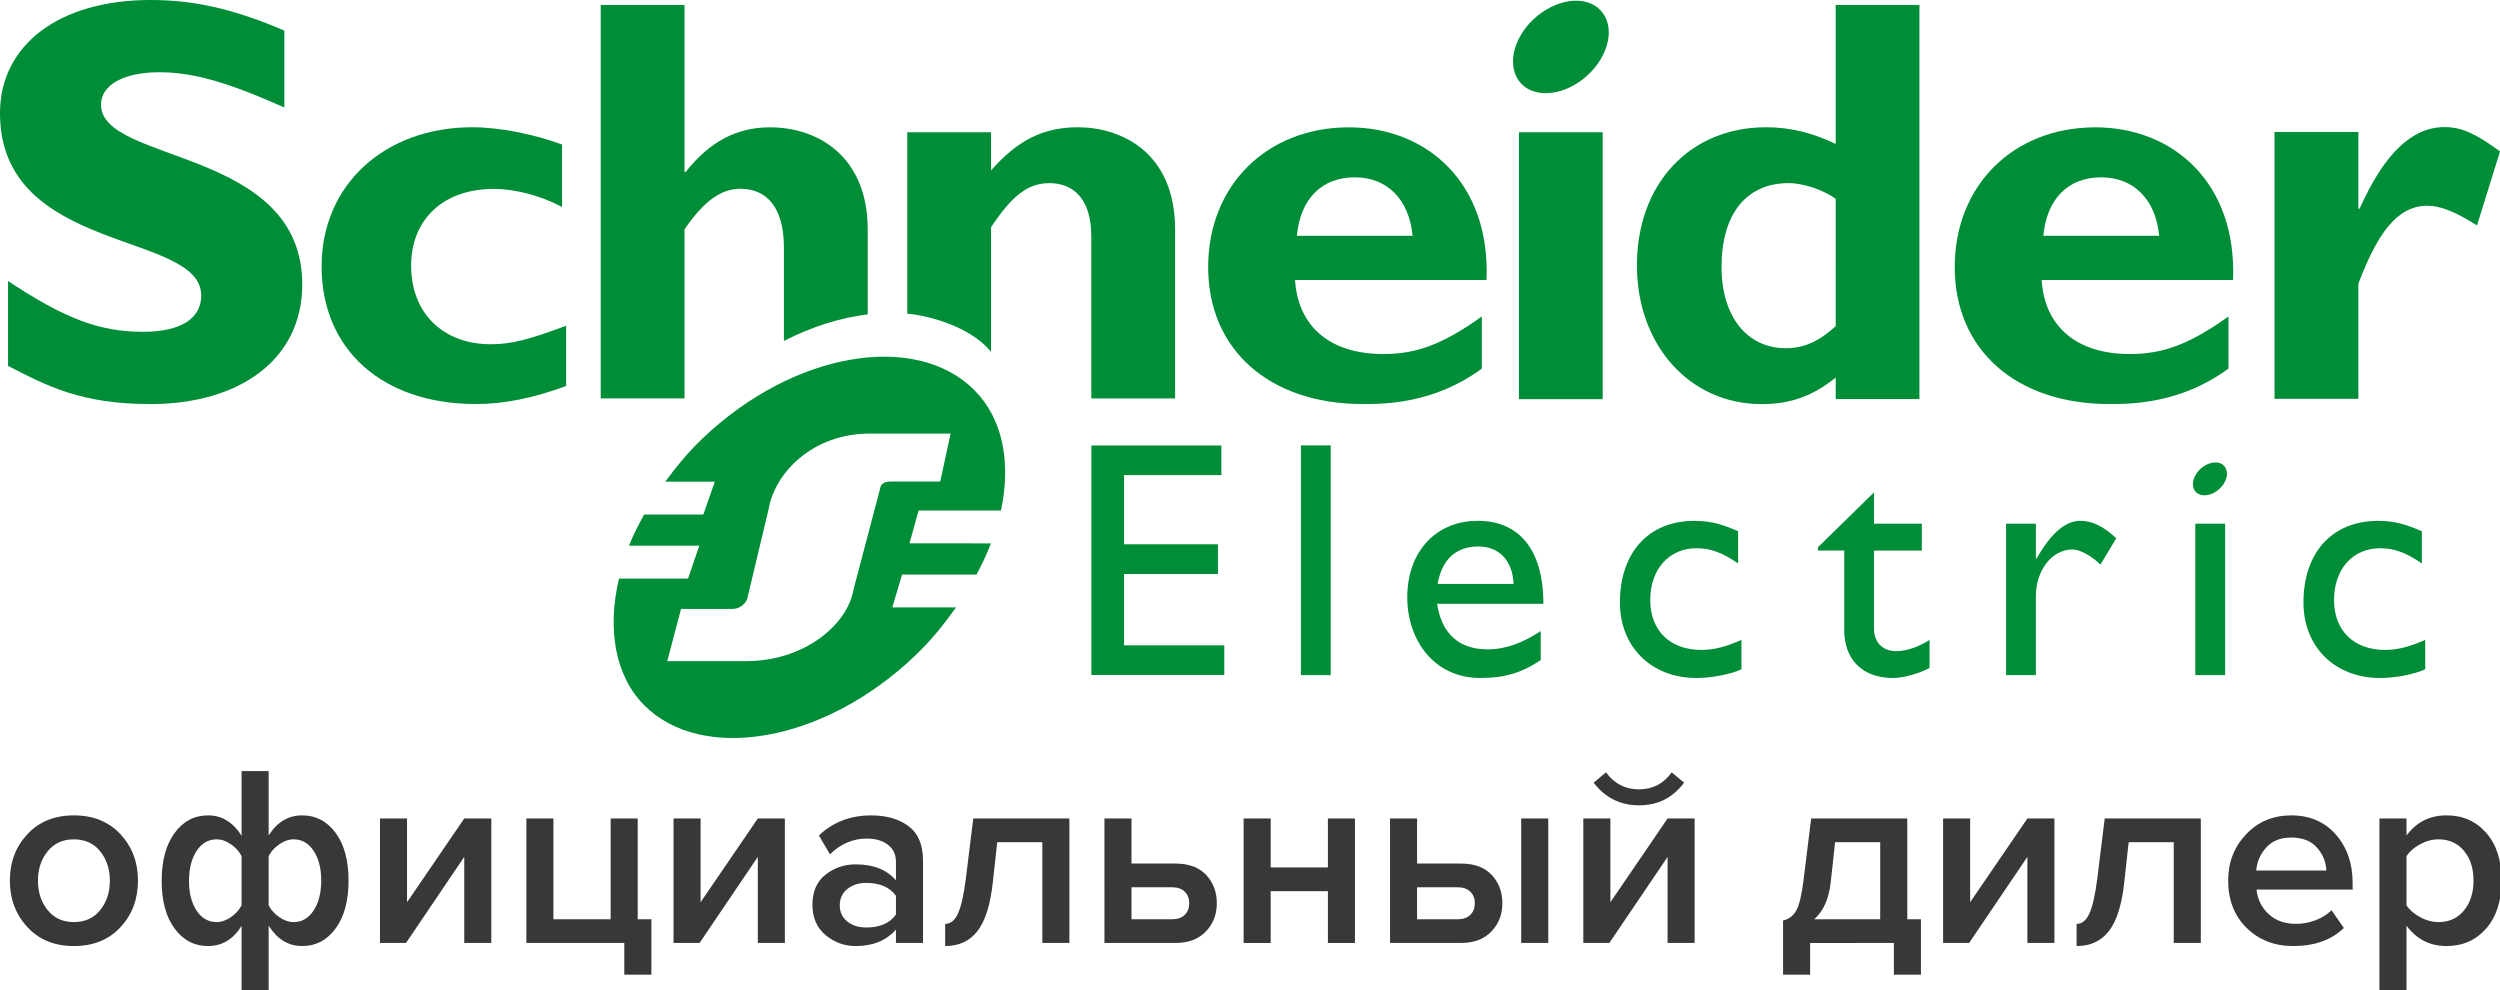 <?xml version="1.0" encoding="utf-8"?>
<!-- Generator: Adobe Illustrator 16.0.0, SVG Export Plug-In . SVG Version: 6.00 Build 0)  -->
<!DOCTYPE svg PUBLIC "-//W3C//DTD SVG 1.1//EN" "http://www.w3.org/Graphics/SVG/1.1/DTD/svg11.dtd">
<svg version="1.1" id="_x31_" xmlns="http://www.w3.org/2000/svg" xmlns:xlink="http://www.w3.org/1999/xlink" x="0px" y="0px"
	 width="292.247px" height="115.773px" viewBox="0 0 292.247 115.773" enable-background="new 0 0 292.247 115.773"
	 xml:space="preserve">
<path fill="#008D37" d="M33.24,12.562c-6.68-2.966-10.666-4.116-14.622-4.116c-4.151,0-6.811,1.486-6.811,3.785
	c0,6.937,23.525,4.981,23.525,21.023c0.001,8.845-7.422,13.981-17.731,13.981c-8.09,0-12.07-2.093-16.658-4.462v-9.922
	c6.617,4.385,10.665,5.936,15.769,5.936c4.427,0,6.813-1.551,6.813-4.247C23.525,26.987,0,29.753,0,13.236C0,5.271,6.884,0,17.602,0
	c5.172-0.001,9.839,1.083,15.639,3.578L33.24,12.562L33.24,12.562z"/>
<path fill="#008D37" d="M66.179,45.128c-3.92,1.424-7.236,2.103-10.545,2.103c-10.957,0-18.04-6.382-18.04-16.091
	c0-9.53,7.356-16.264,17.633-16.264c3.174,0,7.231,0.813,10.476,2.021l0.001,7.296c-2.568-1.363-5.544-2.11-7.978-2.11
	c-5.88,0-9.665,3.534-9.665,8.983c0,5.532,3.721,9.176,9.325,9.176c2.364,0,4.466-0.546,8.793-2.164V45.128z"/>
<path fill="#008D37" d="M151.602,27.564c0.402-4.331,2.916-6.835,6.768-6.835c3.789-0.001,6.354,2.575,6.761,6.835H151.602
	L151.602,27.564z M157.691,14.885c-9.612,0-16.458,6.791-16.458,16.346c0,9.625,7.121,16,18.085,16c2.431,0,8.309,0,13.906-4.146
	v-6.09c-4.588,3.265-7.621,4.391-11.537,4.391c-6.178,0-9.957-3.198-10.297-8.653h22.383
	C174.242,21.34,166.764,14.885,157.691,14.885z"/>
<rect x="177.563" y="15.46" fill="#008D37" width="9.789" height="31.202"/>
<path fill="#008D37" d="M214.59,38.133c-2.038,1.834-3.732,2.571-5.824,2.571c-4.606,0-7.522-3.792-7.522-9.479
	c0.001-6.229,2.915-9.817,7.849-9.817c1.77,0,4.073,0.812,5.5,1.832L214.59,38.133L214.59,38.133z M214.59,0.573V16.83
	c-2.645-1.281-5.277-1.953-8.13-1.953c-8.926,0-15.104,6.597-15.104,16.146c0,9.344,6.18,16.215,14.555,16.215
	c3.32,0,5.89-0.87,8.682-3.099v2.513h9.786V0.573H214.59z"/>
<path fill="#008D37" d="M238.863,27.564c0.406-4.331,2.906-6.835,6.757-6.835c3.792-0.001,6.382,2.575,6.788,6.835H238.863
	L238.863,27.564z M244.95,14.885c-9.612,0-16.445,6.791-16.445,16.346c0,9.625,7.117,16,18.074,16c2.428,0,8.313,0,13.926-4.146
	v-6.09c-4.59,3.265-7.629,4.391-11.563,4.391c-6.146,0-9.94-3.198-10.279-8.653h22.375C261.501,21.34,254.016,14.885,244.95,14.885z
	"/>
<path fill="#008D37" d="M275.688,24.395h0.146c2.902-6.495,6.154-9.538,9.934-9.538c1.955,0,3.645,0.745,6.479,2.849l-2.69,8.647
	c-2.572-1.621-4.262-2.299-5.813-2.299c-3.591,0-5.888,3.385-8.052,9.105V46.62h-9.803V15.429h9.803v8.966H275.688z"/>
<path fill="#008D37" d="M187.811,2.336c0.92,2.425-0.733,5.805-3.684,7.543c-2.96,1.739-6.089,1.188-7.003-1.236
	c-0.926-2.429,0.72-5.813,3.678-7.543C183.753-0.648,186.883-0.093,187.811,2.336z"/>
<path fill="#008D37" d="M101.433,26.804c0-8.455-5.745-11.919-11.417-11.919c-3.856,0-7.026,1.628-9.862,5.219h-0.135V0.573h-9.795
	v45.998h9.795V26.804c2.292-3.316,4.252-4.734,6.546-4.734c3.046,0,5.072,2.166,5.072,6.827v10.961
	c3.285-1.688,6.626-2.726,9.796-3.108V26.804z"/>
<path fill="#008D37" d="M126.008,14.877c-3.991,0-7.037,1.479-10.156,5.048v-4.464h-9.793v21.203
	c3.393,0.338,7.722,1.894,9.793,4.464V26.559c2.575-3.864,4.402-5.149,6.838-5.149c2.774,0,4.882,1.831,4.882,6.229V46.58h9.796
	V26.828C137.367,17.64,130.877,14.877,126.008,14.877z"/>
<polygon fill="#008D37" points="142.778,55.54 131.396,55.54 131.396,63.627 142.377,63.627 142.377,67.099 131.396,67.099 
	131.396,75.44 143.118,75.44 143.118,78.906 127.58,78.906 127.58,52.078 142.778,52.078 "/>
<rect x="152.073" y="52.068" fill="#008D37" width="3.485" height="26.854"/>
<path fill="#008D37" d="M172.818,63.882c2.475,0,4.005,1.703,4.119,4.379h-8.879C168.54,65.467,170.148,63.883,172.818,63.882
	L172.818,63.882z M167.994,70.587h12.423c0-6.546-2.991-9.704-7.678-9.704c-4.859,0-8.232,3.593-8.232,8.949
	c0,4.896,3.048,9.423,8.537,9.423c2.989,0,4.927-0.667,7.065-2.088v-3.396c-2.068,1.355-4.076,2.139-6.188,2.139
	C170.546,75.909,168.54,74.098,167.994,70.587z"/>
<path fill="#008D37" d="M203.184,65.865c-2.007-1.374-3.345-1.776-4.871-1.776c-3.19,0-5.401,2.448-5.401,6.034
	c0.001,3.648,2.354,5.852,5.985,5.852c1.492,0,2.918-0.387,4.678-1.175l0.001,3.438c-1.177,0.558-3.415,1.018-5.263,1.018
	c-5.276,0-8.943-3.63-8.943-8.819c0-5.854,3.348-9.55,8.705-9.55c2.047,0,3.422,0.476,5.109,1.217V65.865L203.184,65.865z"/>
<path fill="#008D37" d="M219.066,61.22h5.594v3.141h-5.594v9.081c0,2.079,1.504,2.681,2.521,2.681c1.261,0,2.562-0.442,3.976-1.313
	v3.271c-1.226,0.674-3.104,1.175-4.256,1.175c-3.796,0-5.714-2.355-5.714-5.548V64.36h-3.077v-0.389l6.551-6.409V61.22
	L219.066,61.22z"/>
<path fill="#008D37" d="M237.994,61.22v4.094h0.07c1.777-3.134,3.469-4.433,5.115-4.433c1.416,0,2.748,0.666,4.209,2.049
	l-1.849,3.072c-1.063-1.049-2.437-1.774-3.267-1.774c-2.396,0-4.282,2.439-4.282,5.464l0.001,9.232h-3.48V61.22H237.994z"/>
<path fill="#008D37" d="M283.111,65.865c-2.014-1.374-3.352-1.776-4.889-1.776c-3.184,0-5.375,2.448-5.375,6.034
	c0,3.648,2.354,5.852,5.967,5.852c1.496,0,2.91-0.387,4.692-1.175v3.438c-1.198,0.558-3.44,1.018-5.284,1.018
	c-5.27,0-8.949-3.63-8.949-8.819c0-5.854,3.36-9.55,8.72-9.55c2.052,0,3.411,0.476,5.118,1.217V65.865L283.111,65.865z"/>
<rect x="256.628" y="61.219" fill="#008D37" width="3.485" height="17.703"/>
<path fill="#008D37" d="M260.232,54.859c0.342,0.856-0.256,2.063-1.301,2.681c-1.059,0.615-2.176,0.418-2.494-0.438
	c-0.316-0.863,0.26-2.063,1.317-2.68C258.805,53.798,259.914,53.996,260.232,54.859z"/>
<path fill="#008D37" d="M104.186,56.29c-0.615,0-0.874,0.101-1.126,0.382c-0.097,0.11-0.137,0.221-0.173,0.439L99.762,68.97
	c-0.735,4.156-5.843,8.312-12.501,8.312h-3.628h-5.628l1.605-6.096h5.947c0.608,0,1.081-0.223,1.479-0.666
	c0.145-0.172,0.338-0.44,0.361-0.719l2.469-10.359c0.729-4.159,5.123-8.756,11.779-8.756h9.478l-1.212,5.604H104.186L104.186,56.29z
	 M106.322,63.516l1.058-3.835h9.63c1.188-5.563,0.252-10.716-3.124-14.093c-6.831-6.828-21.124-4.508-31.773,5.68
	c-1.66,1.581-3.065,3.291-4.347,5.039h5.798l-1.347,3.845h-6.926c-0.661,1.214-1.283,2.413-1.76,3.636h8.215l-1.314,3.846H72.36
	c-1.381,5.87-0.501,11.35,2.97,14.828c6.75,6.744,20.997,4.372,31.641-5.813c1.863-1.771,3.399-3.685,4.789-5.646h-7.448
	l1.135-3.836h8.71c0.637-1.223,1.226-2.429,1.683-3.647L106.322,63.516L106.322,63.516z"/>
<g>
	<path fill="#383838" d="M8.626,110.592c-2.25,0-4.058-0.737-5.424-2.214c-1.365-1.477-2.048-3.291-2.048-5.439
		s0.683-3.957,2.048-5.422c1.366-1.467,3.174-2.2,5.424-2.2c2.27,0,4.086,0.733,5.454,2.2c1.365,1.465,2.049,3.273,2.049,5.422
		c0,2.17-0.684,3.988-2.049,5.454C12.713,109.86,10.896,110.592,8.626,110.592z M8.626,107.79c1.306,0,2.335-0.466,3.088-1.402
		c0.753-0.933,1.129-2.082,1.129-3.449c0-1.345-0.376-2.484-1.129-3.419c-0.752-0.934-1.782-1.401-3.088-1.401
		c-1.286,0-2.305,0.468-3.059,1.401c-0.753,0.935-1.13,2.074-1.13,3.419c0,1.367,0.377,2.517,1.13,3.449
		C6.321,107.324,7.341,107.79,8.626,107.79z"/>
	<path fill="#383838" d="M20.407,97.38c1.003-1.376,2.31-2.063,3.917-2.063c1.607,0,2.912,0.794,3.917,2.379v-7.561h3.164v7.531
		c0.984-1.566,2.29-2.35,3.917-2.35c1.606,0,2.912,0.684,3.917,2.05c1.003,1.365,1.506,3.222,1.506,5.572
		c0,2.352-0.502,4.214-1.506,5.59c-1.005,1.377-2.311,2.063-3.917,2.063c-1.608,0-2.913-0.793-3.917-2.38v7.562H28.24v-7.531
		c-0.984,1.565-2.29,2.35-3.917,2.35c-1.606,0-2.913-0.683-3.917-2.049c-1.005-1.366-1.507-3.225-1.507-5.572
		C18.899,100.619,19.401,98.755,20.407,97.38z M25.317,98.118c-0.964,0-1.743,0.453-2.335,1.355
		c-0.592,0.904-0.888,2.07-0.888,3.497c0,1.425,0.296,2.585,0.888,3.479c0.593,0.893,1.372,1.34,2.335,1.34
		c0.563,0,1.12-0.19,1.672-0.573c0.552-0.38,0.97-0.843,1.25-1.386v-5.753c-0.281-0.544-0.699-1.007-1.25-1.387
		C26.437,98.311,25.88,98.118,25.317,98.118z M34.325,107.79c0.964,0,1.744-0.452,2.336-1.357c0.592-0.902,0.889-2.068,0.889-3.494
		s-0.297-2.586-0.889-3.479c-0.592-0.893-1.372-1.341-2.336-1.341c-0.562,0-1.119,0.192-1.671,0.573
		c-0.552,0.38-0.97,0.843-1.25,1.387v5.753c0.281,0.543,0.698,1.006,1.25,1.386C33.206,107.6,33.763,107.79,34.325,107.79z"/>
	<path fill="#383838" d="M47.462,110.231h-3.043V95.679h3.163v9.79l6.689-9.79h3.163v14.552h-3.163v-10.062L47.462,110.231z"/>
	<path fill="#383838" d="M72.98,113.937v-3.706H61.531V95.679h3.164v11.78h6.689v-11.78h3.163v11.78h1.598v6.478H72.98z"/>
	<path fill="#383838" d="M81.778,110.231h-3.043V95.679h3.163v9.79l6.689-9.79h3.163v14.552h-3.163v-10.062L81.778,110.231z"/>
	<path fill="#383838" d="M107.899,110.231h-3.163v-1.567c-1.125,1.286-2.692,1.929-4.7,1.929c-1.326,0-2.501-0.426-3.526-1.28
		c-1.024-0.854-1.536-2.033-1.536-3.54c0-1.547,0.507-2.722,1.521-3.524c1.014-0.805,2.195-1.206,3.541-1.206
		c2.068,0,3.634,0.622,4.7,1.867v-2.168c0-0.845-0.312-1.508-0.935-1.99c-0.622-0.481-1.446-0.723-2.47-0.723
		c-1.627,0-3.063,0.613-4.309,1.838l-1.295-2.199c1.646-1.566,3.686-2.35,6.116-2.35c1.788,0,3.244,0.423,4.369,1.266
		c1.125,0.844,1.688,2.181,1.688,4.006V110.231z M101.271,108.423c1.586,0,2.741-0.503,3.465-1.508v-2.198
		c-0.724-1.006-1.879-1.507-3.465-1.507c-0.904,0-1.647,0.242-2.23,0.724c-0.583,0.481-0.874,1.115-0.874,1.897
		c0,0.783,0.291,1.411,0.874,1.883C99.624,108.187,100.368,108.423,101.271,108.423z"/>
	<path fill="#383838" d="M110.489,110.592v-2.591c0.623,0,1.121-0.401,1.492-1.206c0.371-0.803,0.677-2.147,0.919-4.038l0.873-7.078
		h11.238v14.552h-3.164V98.45h-5.272l-0.512,4.67c-0.281,2.61-0.874,4.51-1.778,5.694
		C113.382,109.999,112.117,110.592,110.489,110.592z"/>
	<path fill="#383838" d="M129.109,95.679h3.164v5.271h5.152c1.546,0,2.737,0.442,3.57,1.326c0.833,0.885,1.25,1.987,1.25,3.314
		c0,1.306-0.427,2.405-1.281,3.298c-0.854,0.894-2.033,1.342-3.54,1.342h-8.316V95.679z M137.033,103.723h-4.761v3.736h4.761
		c0.622,0,1.109-0.172,1.461-0.514c0.351-0.341,0.526-0.792,0.526-1.354s-0.175-1.014-0.526-1.356
		C138.143,103.894,137.655,103.723,137.033,103.723z"/>
	<path fill="#383838" d="M148.542,110.231h-3.164V95.679h3.164v5.724h6.688v-5.724h3.163v14.552h-3.163v-6.055h-6.688V110.231z"/>
	<path fill="#383838" d="M162.491,95.679h3.163v5.271h5.152c1.546,0,2.736,0.442,3.572,1.326c0.832,0.885,1.248,1.987,1.248,3.314
		c0,1.306-0.428,2.405-1.281,3.298c-0.853,0.894-2.032,1.342-3.539,1.342h-8.315V95.679z M170.415,103.723h-4.761v3.736h4.761
		c0.622,0,1.109-0.172,1.463-0.514c0.35-0.341,0.526-0.792,0.526-1.354s-0.177-1.014-0.526-1.356
		C171.524,103.894,171.037,103.723,170.415,103.723z M180.991,110.231h-3.165V95.679h3.165V110.231z"/>
	<path fill="#383838" d="M188.131,110.231h-3.044V95.679h3.165v9.79l6.688-9.79h3.164v14.552h-3.164v-10.062L188.131,110.231z
		 M196.868,91.49c-1.307,1.769-3.062,2.651-5.272,2.651c-2.189,0-3.957-0.883-5.302-2.651l1.444-1.205
		c0.965,1.325,2.251,1.987,3.857,1.987c1.605,0,2.882-0.662,3.825-1.987L196.868,91.49z"/>
	<path fill="#383838" d="M208.438,113.937v-6.328c0.682-0.159,1.2-0.557,1.551-1.189c0.352-0.633,0.637-1.853,0.858-3.662
		l0.874-7.078h11.238v11.78h1.597v6.478h-3.164v-3.706H211.6v3.706H208.438z M214.522,98.45l-0.511,4.67
		c-0.203,1.929-0.845,3.374-1.929,4.339h7.712V98.45H214.522z"/>
	<path fill="#383838" d="M230.188,110.231h-3.042V95.679h3.162v9.79l6.69-9.79h3.162v14.552h-3.162v-10.062L230.188,110.231z"/>
	<path fill="#383838" d="M242.752,110.592v-2.591c0.622,0,1.119-0.401,1.492-1.206c0.371-0.803,0.677-2.147,0.919-4.038l0.873-7.078
		h11.238v14.552h-3.165V98.45h-5.271l-0.512,4.67c-0.281,2.61-0.874,4.51-1.777,5.694
		C245.645,109.999,244.379,110.592,242.752,110.592z"/>
	<path fill="#383838" d="M268.091,110.592c-2.209,0-4.033-0.707-5.469-2.126c-1.436-1.414-2.153-3.257-2.153-5.527
		c0-2.129,0.696-3.932,2.094-5.408c1.396-1.477,3.158-2.214,5.288-2.214c2.149,0,3.881,0.743,5.195,2.229
		c1.316,1.486,1.974,3.384,1.974,5.693v0.755h-11.237c0.121,1.145,0.593,2.099,1.417,2.861c0.822,0.765,1.897,1.146,3.223,1.146
		c0.744,0,1.492-0.141,2.245-0.423c0.753-0.279,1.38-0.671,1.884-1.174l1.445,2.079C272.53,109.889,270.562,110.592,268.091,110.592
		z M271.947,101.764c-0.04-1.005-0.406-1.898-1.1-2.682c-0.693-0.782-1.692-1.174-2.997-1.174c-1.246,0-2.221,0.386-2.923,1.159
		c-0.703,0.773-1.097,1.673-1.175,2.696H271.947z"/>
	<path fill="#383838" d="M285.987,110.592c-1.928,0-3.486-0.793-4.67-2.38v7.562h-3.165V95.679h3.165v1.987
		c1.165-1.566,2.721-2.35,4.67-2.35c1.907,0,3.459,0.684,4.653,2.05c1.196,1.365,1.794,3.222,1.794,5.572
		c0,2.352-0.598,4.214-1.794,5.59C289.446,109.906,287.895,110.592,285.987,110.592z M285.053,107.79
		c1.246,0,2.238-0.452,2.982-1.357c0.744-0.902,1.114-2.068,1.114-3.494s-0.37-2.586-1.114-3.479
		c-0.744-0.893-1.736-1.341-2.982-1.341c-0.724,0-1.438,0.192-2.139,0.573c-0.703,0.38-1.237,0.843-1.597,1.387v5.753
		c0.359,0.543,0.894,1.006,1.597,1.386C283.615,107.6,284.329,107.79,285.053,107.79z"/>
</g>
</svg>
